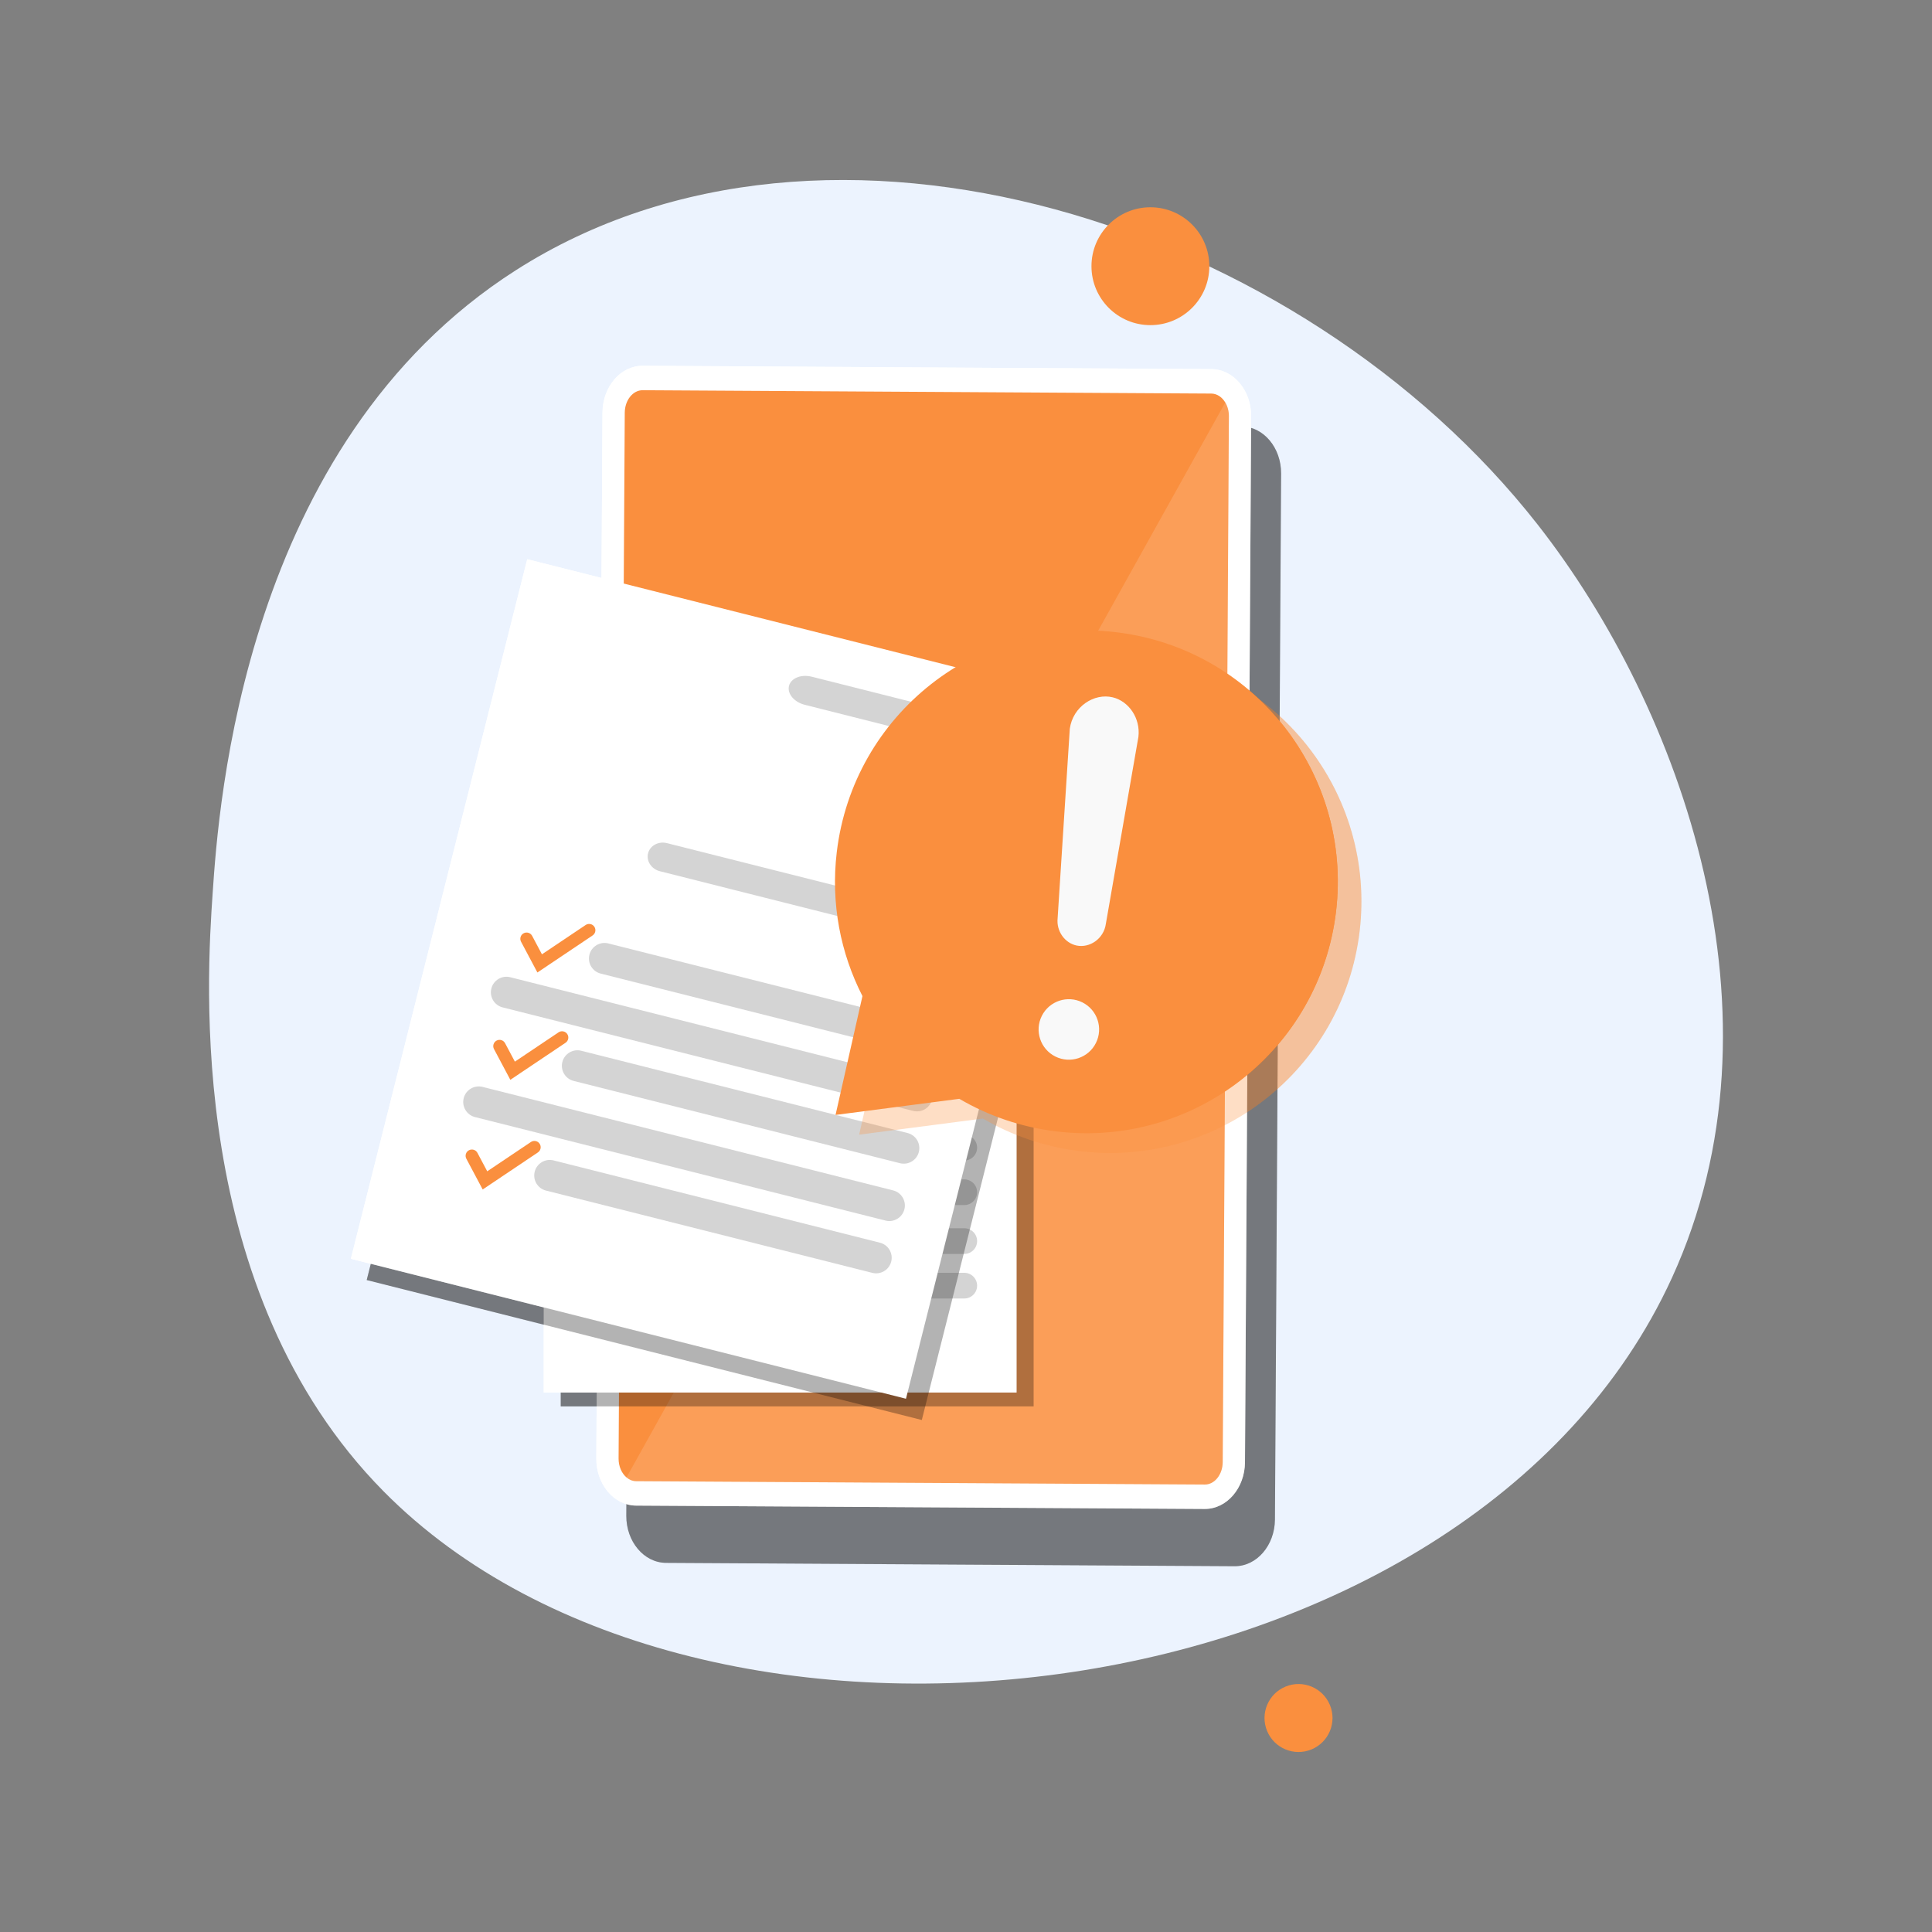 <svg xmlns="http://www.w3.org/2000/svg" id="_&#xD1;&#xEB;&#xEE;&#xE9;_1" data-name="&#xD1;&#xEB;&#xEE;&#xE9; 1" viewBox="0 0 2000 2000"><rect x="0" y="0" width="2000" height="2000" fill="#808080" stroke="none"/><defs><style>      .cls-1 {        fill: #ecf3fe;      }      .cls-1, .cls-2, .cls-3, .cls-4, .cls-5, .cls-6, .cls-7, .cls-8, .cls-9 {        stroke-width: 0px;      }      .cls-2, .cls-3 {        opacity: .3;      }      .cls-2, .cls-5 {        fill: #fa8f3e;      }      .cls-4, .cls-7 {        fill: #fff;      }      .cls-6 {        fill: #d4d4d4;      }      .cls-7 {        opacity: .14;      }      .cls-8 {        fill: #00eb98;      }      .cls-9 {        fill: #f9f9f9;      }    </style></defs><g><path class="cls-1" d="m220.15,924.43c6.08-89.4,31.58-464.38,313.94-644.74,323.14-206.4,812.73-49.34,1057.71,263.37,149.27,190.54,262.76,509.11,139.06,779.59-210.34,459.93-1003.44,555.44-1333.72,221.23-205-207.44-182.99-531.15-176.99-619.45Z"></path><circle class="cls-5" cx="1190.89" cy="275.57" r="61.01"></circle><circle class="cls-5" cx="1344.22" cy="1778.48" r="35.19" transform="translate(-578.27 649.79) rotate(-22.5)"></circle></g><g><g><path class="cls-3" d="m1326.21,490.3c.16-26.87-18.27-48.77-41.16-48.9l-588.58-3.47c-22.89-.14-41.58,21.54-41.74,48.41l-6.39,1082.64c-.16,26.87,18.27,48.77,41.16,48.9l588.58,3.47c22.89.14,41.58-21.54,41.74-48.41"></path><g><g><path class="cls-4" d="m1295.19,431.02l-6.39,1082.64c-.16,26.87-18.85,48.55-41.74,48.41l-588.58-3.47c-22.89-.14-41.32-22.03-41.16-48.9l6.39-1082.64c.16-26.87,18.85-48.55,41.74-48.41l588.58,3.47c22.89.14,41.32,22.03,41.16,48.9Z"></path><path class="cls-5" d="m1272.14,430.89l-6.39,1082.64c-.08,12.88-8.39,23.31-18.54,23.25l-588.59-3.47c-3.72-.02-7.17-1.45-10.05-3.89-4.99-4.2-8.26-11.42-8.21-19.58l6.39-1082.64c.08-12.88,8.39-23.31,18.54-23.25l588.59,3.47c5.94.04,11.21,3.66,14.54,9.25,2.37,3.95,3.76,8.88,3.72,14.22Z"></path></g><path class="cls-7" d="m1272.14,430.89l-6.39,1082.64c-.08,12.88-8.39,23.31-18.54,23.25l-588.59-3.47c-3.72-.02-7.17-1.45-10.05-3.89L1268.42,416.67c2.37,3.95,3.76,8.88,3.72,14.22Z"></path></g></g><g><rect class="cls-3" x="580.47" y="838.96" width="489.54" height="616.92"></rect><rect class="cls-4" x="562.85" y="824.64" width="489.54" height="616.92"></rect><path class="cls-6" d="m896.26,1030.83h-158.14c-7.49,0-13.57,5.54-13.57,12.38h0c0,6.84,6.07,12.38,13.57,12.38h158.14c7.49,0,13.57-5.54,13.57-12.38h0c0-6.84-6.07-12.38-13.57-12.38Z"></path><path class="cls-6" d="m994.49,862.55h-171.07c-9.4,0-17.02,5.54-17.02,12.38h0c0,6.84,7.62,12.38,17.02,12.38h171.07c9.4,0,17.02-5.54,17.02-12.38h0c0-6.84-7.62-12.38-17.02-12.38Z"></path><rect class="cls-6" x="915.58" y="906.98" width="95.93" height="26.6" rx="13.3" ry="13.3"></rect><g><path class="cls-8" d="m695.33,1115.31c-1.06-.96-2.44-1.45-3.87-1.37-1.43.08-2.75.7-3.7,1.77l-30.09,33.44-12-13.26c-.96-1.06-2.28-1.69-3.71-1.76-1.43-.07-2.8.42-3.87,1.38-1.06.96-1.69,2.28-1.76,3.71-.07,1.43.42,2.8,1.38,3.87l19.97,22.07,38.04-42.27c1.98-2.2,1.8-5.6-.4-7.57Z"></path><path class="cls-6" d="m998.2,1126.24h-287.8c-7.35,0-13.3,5.95-13.3,13.3h0c0,7.35,5.95,13.3,13.3,13.3h287.8c7.35,0,13.3-5.95,13.3-13.3h0c0-7.35-5.95-13.3-13.3-13.3Z"></path><path class="cls-6" d="m998.2,1174.77h-362.03c-7.35,0-13.3,5.95-13.3,13.3h0c0,7.35,5.95,13.3,13.3,13.3h362.03c7.35,0,13.3-5.95,13.3-13.3h0c0-7.35-5.95-13.3-13.3-13.3Z"></path><path class="cls-6" d="m998.2,1220.89h-287.8c-7.35,0-13.3,5.95-13.3,13.3h0c0,7.35,5.95,13.3,13.3,13.3h287.8c7.35,0,13.3-5.95,13.3-13.3h0c0-7.35-5.95-13.3-13.3-13.3Z"></path><path class="cls-8" d="m695.33,1209.95c-1.06-.96-2.44-1.45-3.87-1.37-1.43.08-2.75.7-3.7,1.77l-30.09,33.44-12-13.26c-.96-1.06-2.28-1.69-3.71-1.76-1.43-.07-2.8.42-3.87,1.38-1.06.96-1.69,2.28-1.76,3.71-.07,1.43.42,2.8,1.38,3.87l19.97,22.07,38.04-42.27c1.98-2.2,1.8-5.6-.4-7.57Z"></path></g><g><path class="cls-6" d="m998.2,1271.48h-362.03c-7.35,0-13.3,5.95-13.3,13.3h0c0,7.35,5.95,13.3,13.3,13.3h362.03c7.35,0,13.3-5.95,13.3-13.3h0c0-7.35-5.95-13.3-13.3-13.3Z"></path><path class="cls-6" d="m998.2,1317.6h-287.8c-7.35,0-13.3,5.95-13.3,13.3h0c0,7.35,5.95,13.3,13.3,13.3h287.8c7.35,0,13.3-5.95,13.3-13.3h0c0-7.35-5.95-13.3-13.3-13.3Z"></path><path class="cls-8" d="m695.33,1306.67c-1.06-.96-2.44-1.45-3.87-1.37-1.43.08-2.75.7-3.7,1.77l-30.09,33.44-12-13.26c-.96-1.06-2.28-1.69-3.71-1.76-1.43-.07-2.8.42-3.87,1.38-1.06.96-1.69,2.28-1.76,3.71-.07,1.43.42,2.8,1.38,3.87l19.97,22.07,38.04-42.27c1.98-2.2,1.8-5.6-.4-7.57Z"></path></g></g><g><rect class="cls-3" x="384.81" y="739.16" width="746.84" height="592.63" transform="translate(-431.2 1517.54) rotate(-75.85)"></rect><rect class="cls-4" x="445.47" y="640.03" width="592.63" height="746.84" transform="translate(270.29 -150.6) rotate(14.15)"></rect><path class="cls-6" d="m876.1,919.63l-185.63-46.81c-8.8-2.22-17.57,2.49-19.59,10.52h0c-2.02,8.03,3.47,16.33,12.26,18.55l185.63,46.81c8.8,2.22,17.57-2.49,19.59-10.52h0c2.02-8.03-3.47-16.33-12.26-18.55Z"></path><path class="cls-6" d="m1041.22,751.17l-200.81-50.63c-11.03-2.78-21.62,1.47-23.64,9.5h0c-2.02,8.03,5.28,16.79,16.31,19.57l200.81,50.63c11.03,2.78,21.62-1.47,23.64-9.5h0c2.02-8.03-5.28-16.79-16.31-19.57Z"></path><path class="cls-6" d="m1032.43,804.42l-81.38-20.52c-8.62-2.17-17.37,3.05-19.55,11.68h0c-2.17,8.62,3.05,17.38,11.68,19.55l81.38,20.52c8.62,2.17,17.38-3.05,19.55-11.68h0c2.17-8.62-3.05-17.38-11.68-19.55Z"></path><g><path class="cls-8" d="m615.25,959.33c-.97-1.44-2.44-2.42-4.14-2.75-1.7-.33-3.43.01-4.87.98l-45.22,30.34-10.16-19.11c-.81-1.53-2.17-2.65-3.83-3.16-1.66-.51-3.41-.34-4.95.48-1.53.81-2.65,2.17-3.16,3.83-.51,1.66-.34,3.41.48,4.95l16.91,31.82,57.17-38.36c2.97-1.99,3.77-6.04,1.77-9.01Z"></path><path class="cls-6" d="m967.54,1061.81l-337.83-85.18c-8.62-2.17-17.38,3.05-19.55,11.68h0c-2.17,8.62,3.05,17.38,11.68,19.55l337.83,85.18c8.62,2.17,17.37-3.05,19.55-11.68h0c2.17-8.62-3.05-17.37-11.68-19.55Z"></path><path class="cls-6" d="m953.18,1118.77l-424.98-107.15c-8.62-2.17-17.38,3.05-19.55,11.68h0c-2.17,8.62,3.05,17.38,11.68,19.55l424.98,107.15c8.62,2.17,17.38-3.05,19.55-11.68h0c2.17-8.62-3.05-17.38-11.68-19.55Z"></path><path class="cls-6" d="m939.52,1172.91l-337.83-85.18c-8.62-2.17-17.38,3.05-19.55,11.68h0c-2.17,8.62,3.05,17.38,11.68,19.55l337.83,85.18c8.62,2.17,17.38-3.05,19.55-11.68h0c2.17-8.62-3.05-17.37-11.68-19.55Z"></path><path class="cls-8" d="m587.23,1070.43c-.97-1.44-2.44-2.42-4.14-2.75-1.7-.33-3.43.01-4.87.98l-45.22,30.34-10.16-19.11c-.81-1.53-2.17-2.65-3.83-3.16-1.66-.51-3.41-.34-4.95.48-1.53.81-2.65,2.17-3.16,3.83-.51,1.66-.34,3.41.48,4.95l16.91,31.82,57.17-38.36c2.97-1.99,3.77-6.04,1.77-9.01Z"></path></g><g><path class="cls-6" d="m924.55,1232.3l-424.98-107.15c-8.62-2.17-17.38,3.05-19.55,11.68h0c-2.17,8.62,3.05,17.38,11.68,19.55l424.98,107.15c8.62,2.17,17.38-3.05,19.55-11.68h0c2.17-8.62-3.05-17.38-11.68-19.55Z"></path><path class="cls-6" d="m910.9,1286.43l-337.83-85.18c-8.62-2.17-17.37,3.05-19.55,11.68h0c-2.17,8.62,3.05,17.38,11.68,19.55l337.83,85.18c8.62,2.17,17.37-3.05,19.55-11.68h0c2.17-8.62-3.05-17.38-11.68-19.55Z"></path><path class="cls-8" d="m558.61,1183.96c-.97-1.44-2.44-2.42-4.14-2.75-1.7-.33-3.43.01-4.87.98l-45.22,30.34-10.16-19.11c-.81-1.53-2.17-2.65-3.83-3.16-1.66-.51-3.41-.34-4.95.48-1.53.81-2.65,2.17-3.16,3.83-.51,1.66-.34,3.41.48,4.95l16.91,31.82,57.17-38.36c2.97-1.99,3.77-6.04,1.77-9.01Z"></path></g></g><g><path class="cls-2" d="m1179.79,674.88c-142.72-16.96-272.17,84.98-289.13,227.7-6.33,53.23,3.89,104.61,26.59,149-9.29,41-18.58,82.01-27.86,123.01,42.71-5.56,85.43-11.12,128.14-16.68,30.02,17.6,64.07,29.43,100.83,33.8,142.72,16.96,272.17-84.98,289.13-227.7,16.96-142.72-84.98-272.17-227.7-289.13Z"></path><g><path class="cls-5" d="m1155.35,654.46c-142.72-16.96-272.17,84.98-289.13,227.7-6.33,53.23,3.89,104.61,26.59,149-9.29,41-18.58,82.01-27.86,123.01,42.71-5.56,85.43-11.12,128.14-16.68,30.02,17.6,64.07,29.43,100.83,33.8,142.72,16.96,272.17-84.98,289.13-227.7,16.96-142.72-84.98-272.17-227.7-289.13Z"></path><g><path class="cls-9" d="m1178.48,762.79l-33.72,193.64c-2.11,15.28-16.68,25.23-30.31,22.36-12.12-2.56-21.07-14.75-19.6-28.29,4.2-65.38,8.41-130.76,12.61-196.14,3.19-22.93,25.21-37.22,44.53-32.46,16.54,4.07,28.75,21.53,26.5,40.9Z"></path><circle class="cls-9" cx="1106.47" cy="1065.64" r="31.32" transform="translate(-341.17 1579.66) rotate(-63.47)"></circle></g></g></g></g><g><path class="cls-3" d="m1326.21,490.3c.16-26.87-18.27-48.77-41.16-48.9l-588.58-3.47c-22.89-.14-41.58,21.54-41.74,48.41l-6.39,1082.64c-.16,26.87,18.27,48.77,41.16,48.9l588.58,3.47c22.89.14,41.58-21.54,41.74-48.41"></path><g><g><path class="cls-4" d="m1295.19,431.02l-6.39,1082.64c-.16,26.87-18.85,48.55-41.74,48.41l-588.58-3.47c-22.89-.14-41.32-22.03-41.16-48.9l6.39-1082.64c.16-26.87,18.85-48.55,41.74-48.41l588.58,3.47c22.89.14,41.32,22.03,41.16,48.9Z"></path><path class="cls-5" d="m1272.14,430.89l-6.39,1082.64c-.08,12.88-8.39,23.31-18.54,23.25l-588.59-3.47c-3.72-.02-7.17-1.45-10.05-3.89-4.99-4.2-8.26-11.42-8.21-19.58l6.39-1082.64c.08-12.88,8.39-23.31,18.54-23.25l588.59,3.47c5.94.04,11.21,3.66,14.54,9.25,2.37,3.95,3.76,8.88,3.72,14.22Z"></path></g><path class="cls-7" d="m1272.14,430.89l-6.39,1082.64c-.08,12.88-8.39,23.31-18.54,23.25l-588.59-3.47c-3.72-.02-7.17-1.45-10.05-3.89L1268.42,416.67c2.37,3.95,3.76,8.88,3.72,14.22Z"></path></g></g><g><rect class="cls-3" x="580.47" y="838.96" width="489.54" height="616.92"></rect><rect class="cls-4" x="562.85" y="824.64" width="489.54" height="616.92"></rect><path class="cls-6" d="m896.26,1030.83h-158.14c-7.49,0-13.57,5.54-13.57,12.38h0c0,6.84,6.07,12.38,13.57,12.38h158.14c7.49,0,13.57-5.54,13.57-12.38h0c0-6.84-6.07-12.38-13.57-12.38Z"></path><path class="cls-6" d="m994.49,862.55h-171.07c-9.4,0-17.02,5.54-17.02,12.38h0c0,6.84,7.62,12.38,17.02,12.38h171.07c9.4,0,17.02-5.54,17.02-12.38h0c0-6.84-7.62-12.38-17.02-12.38Z"></path><rect class="cls-6" x="915.58" y="906.98" width="95.93" height="26.6" rx="13.3" ry="13.3"></rect><g><path class="cls-8" d="m695.33,1115.31c-1.06-.96-2.44-1.45-3.87-1.37-1.43.08-2.75.7-3.7,1.77l-30.09,33.44-12-13.26c-.96-1.06-2.28-1.69-3.71-1.76-1.43-.07-2.8.42-3.87,1.38-1.06.96-1.69,2.28-1.76,3.71-.07,1.43.42,2.8,1.38,3.87l19.97,22.07,38.04-42.27c1.98-2.2,1.8-5.6-.4-7.57Z"></path><path class="cls-6" d="m998.2,1126.24h-287.8c-7.35,0-13.3,5.95-13.3,13.3h0c0,7.35,5.95,13.3,13.3,13.3h287.8c7.35,0,13.3-5.95,13.3-13.3h0c0-7.35-5.95-13.3-13.3-13.3Z"></path><path class="cls-6" d="m998.2,1174.77h-362.03c-7.35,0-13.3,5.95-13.3,13.3h0c0,7.35,5.95,13.3,13.3,13.3h362.03c7.35,0,13.3-5.95,13.3-13.3h0c0-7.35-5.95-13.3-13.3-13.3Z"></path><path class="cls-6" d="m998.2,1220.89h-287.8c-7.35,0-13.3,5.95-13.3,13.3h0c0,7.35,5.95,13.3,13.3,13.3h287.8c7.35,0,13.3-5.95,13.3-13.3h0c0-7.35-5.95-13.3-13.3-13.3Z"></path><path class="cls-8" d="m695.33,1209.95c-1.06-.96-2.44-1.45-3.87-1.37-1.43.08-2.75.7-3.7,1.77l-30.09,33.44-12-13.26c-.96-1.06-2.28-1.69-3.71-1.76-1.43-.07-2.8.42-3.87,1.38-1.06.96-1.69,2.28-1.76,3.71-.07,1.43.42,2.8,1.38,3.87l19.97,22.07,38.04-42.27c1.98-2.2,1.8-5.6-.4-7.57Z"></path></g><g><path class="cls-6" d="m998.2,1271.48h-362.03c-7.35,0-13.3,5.95-13.3,13.3h0c0,7.35,5.95,13.3,13.3,13.3h362.03c7.35,0,13.3-5.95,13.3-13.3h0c0-7.35-5.95-13.3-13.3-13.3Z"></path><path class="cls-6" d="m998.2,1317.6h-287.8c-7.35,0-13.3,5.95-13.3,13.3h0c0,7.35,5.95,13.3,13.3,13.3h287.8c7.35,0,13.3-5.95,13.3-13.3h0c0-7.35-5.95-13.3-13.3-13.3Z"></path><path class="cls-8" d="m695.33,1306.67c-1.06-.96-2.44-1.45-3.87-1.37-1.43.08-2.75.7-3.7,1.77l-30.09,33.44-12-13.26c-.96-1.06-2.28-1.69-3.71-1.76-1.43-.07-2.8.42-3.87,1.38-1.06.96-1.69,2.28-1.76,3.71-.07,1.43.42,2.8,1.38,3.87l19.97,22.07,38.04-42.27c1.98-2.2,1.8-5.6-.4-7.57Z"></path></g></g><rect class="cls-3" x="384.81" y="739.16" width="746.84" height="592.63" transform="translate(-431.2 1517.54) rotate(-75.85)"></rect><rect class="cls-4" x="445.47" y="640.03" width="592.63" height="746.84" transform="translate(270.29 -150.6) rotate(14.15)"></rect><path class="cls-6" d="m876.1,919.63l-185.63-46.81c-8.8-2.22-17.57,2.49-19.59,10.52h0c-2.02,8.03,3.47,16.33,12.26,18.55l185.63,46.81c8.8,2.22,17.57-2.49,19.59-10.52h0c2.02-8.03-3.47-16.33-12.26-18.55Z"></path><path class="cls-6" d="m1041.22,751.17l-200.81-50.63c-11.03-2.78-21.62,1.47-23.64,9.5h0c-2.02,8.03,5.28,16.79,16.31,19.57l200.81,50.63c11.03,2.78,21.62-1.47,23.64-9.5h0c2.02-8.03-5.28-16.79-16.31-19.57Z"></path><path class="cls-6" d="m1032.43,804.42l-81.38-20.52c-8.62-2.17-17.37,3.05-19.55,11.68h0c-2.17,8.62,3.05,17.38,11.68,19.55l81.38,20.52c8.62,2.17,17.38-3.05,19.55-11.68h0c2.17-8.62-3.05-17.38-11.68-19.55Z"></path><path class="cls-5" d="m615.25,959.33c-.97-1.44-2.44-2.42-4.14-2.75-1.7-.33-3.43.01-4.87.98l-45.22,30.34-10.16-19.11c-.81-1.53-2.17-2.65-3.83-3.16-1.66-.51-3.41-.34-4.95.48-1.53.81-2.65,2.17-3.16,3.83-.51,1.66-.34,3.41.48,4.95l16.91,31.82,57.17-38.36c2.97-1.99,3.77-6.04,1.77-9.01Z"></path><path class="cls-6" d="m967.54,1061.81l-337.83-85.18c-8.62-2.17-17.38,3.05-19.55,11.68h0c-2.17,8.62,3.05,17.38,11.68,19.55l337.83,85.18c8.62,2.17,17.37-3.05,19.55-11.68h0c2.17-8.62-3.05-17.37-11.68-19.55Z"></path><path class="cls-6" d="m953.18,1118.77l-424.98-107.15c-8.62-2.17-17.38,3.05-19.55,11.68h0c-2.17,8.62,3.05,17.38,11.68,19.55l424.98,107.15c8.62,2.17,17.38-3.05,19.55-11.68h0c2.17-8.62-3.05-17.38-11.68-19.55Z"></path><path class="cls-6" d="m939.52,1172.91l-337.83-85.18c-8.62-2.17-17.38,3.05-19.55,11.68h0c-2.17,8.62,3.05,17.38,11.68,19.55l337.83,85.18c8.62,2.17,17.38-3.05,19.55-11.68h0c2.17-8.62-3.05-17.37-11.68-19.55Z"></path><path class="cls-5" d="m587.23,1070.43c-.97-1.44-2.44-2.42-4.14-2.75-1.7-.33-3.43.01-4.87.98l-45.22,30.34-10.16-19.11c-.81-1.53-2.17-2.65-3.83-3.16-1.66-.51-3.41-.34-4.95.48-1.53.81-2.65,2.17-3.16,3.83-.51,1.66-.34,3.41.48,4.95l16.91,31.82,57.17-38.36c2.97-1.99,3.77-6.04,1.77-9.01Z"></path><path class="cls-6" d="m924.55,1232.3l-424.98-107.15c-8.62-2.17-17.38,3.05-19.55,11.68h0c-2.17,8.62,3.05,17.38,11.68,19.55l424.98,107.15c8.62,2.17,17.38-3.05,19.55-11.68h0c2.17-8.62-3.05-17.38-11.68-19.55Z"></path><path class="cls-6" d="m910.9,1286.43l-337.83-85.18c-8.62-2.17-17.37,3.05-19.55,11.68h0c-2.17,8.62,3.05,17.38,11.68,19.55l337.83,85.18c8.62,2.17,17.37-3.05,19.55-11.68h0c2.17-8.62-3.05-17.38-11.68-19.55Z"></path><path class="cls-5" d="m558.61,1183.96c-.97-1.44-2.44-2.42-4.14-2.75-1.7-.33-3.43.01-4.87.98l-45.22,30.34-10.16-19.11c-.81-1.53-2.17-2.65-3.83-3.16-1.66-.51-3.41-.34-4.95.48-1.53.81-2.65,2.17-3.16,3.83-.51,1.66-.34,3.41.48,4.95l16.91,31.82,57.17-38.36c2.97-1.99,3.77-6.04,1.77-9.01Z"></path><g><path class="cls-2" d="m1179.79,674.88c-142.72-16.96-272.17,84.98-289.13,227.7-6.33,53.23,3.89,104.61,26.59,149-9.29,41-18.58,82.01-27.86,123.01,42.71-5.56,85.43-11.12,128.14-16.68,30.02,17.6,64.07,29.43,100.83,33.8,142.72,16.96,272.17-84.98,289.13-227.7,16.96-142.72-84.98-272.17-227.7-289.13Z"></path><g><path class="cls-5" d="m1155.35,654.46c-142.72-16.96-272.17,84.98-289.13,227.7-6.33,53.23,3.89,104.61,26.59,149-9.29,41-18.58,82.01-27.86,123.01,42.71-5.56,85.43-11.12,128.14-16.68,30.02,17.6,64.07,29.43,100.83,33.8,142.72,16.96,272.17-84.98,289.13-227.7,16.96-142.72-84.98-272.17-227.7-289.13Z"></path><g><path class="cls-9" d="m1178.48,762.79l-33.72,193.64c-2.11,15.28-16.68,25.23-30.31,22.36-12.12-2.56-21.07-14.75-19.6-28.29,4.2-65.38,8.41-130.76,12.61-196.14,3.19-22.93,25.21-37.22,44.53-32.46,16.54,4.07,28.75,21.53,26.5,40.9Z"></path><circle class="cls-9" cx="1106.47" cy="1065.64" r="31.32" transform="translate(-341.17 1579.66) rotate(-63.47)"></circle></g></g></g></svg>